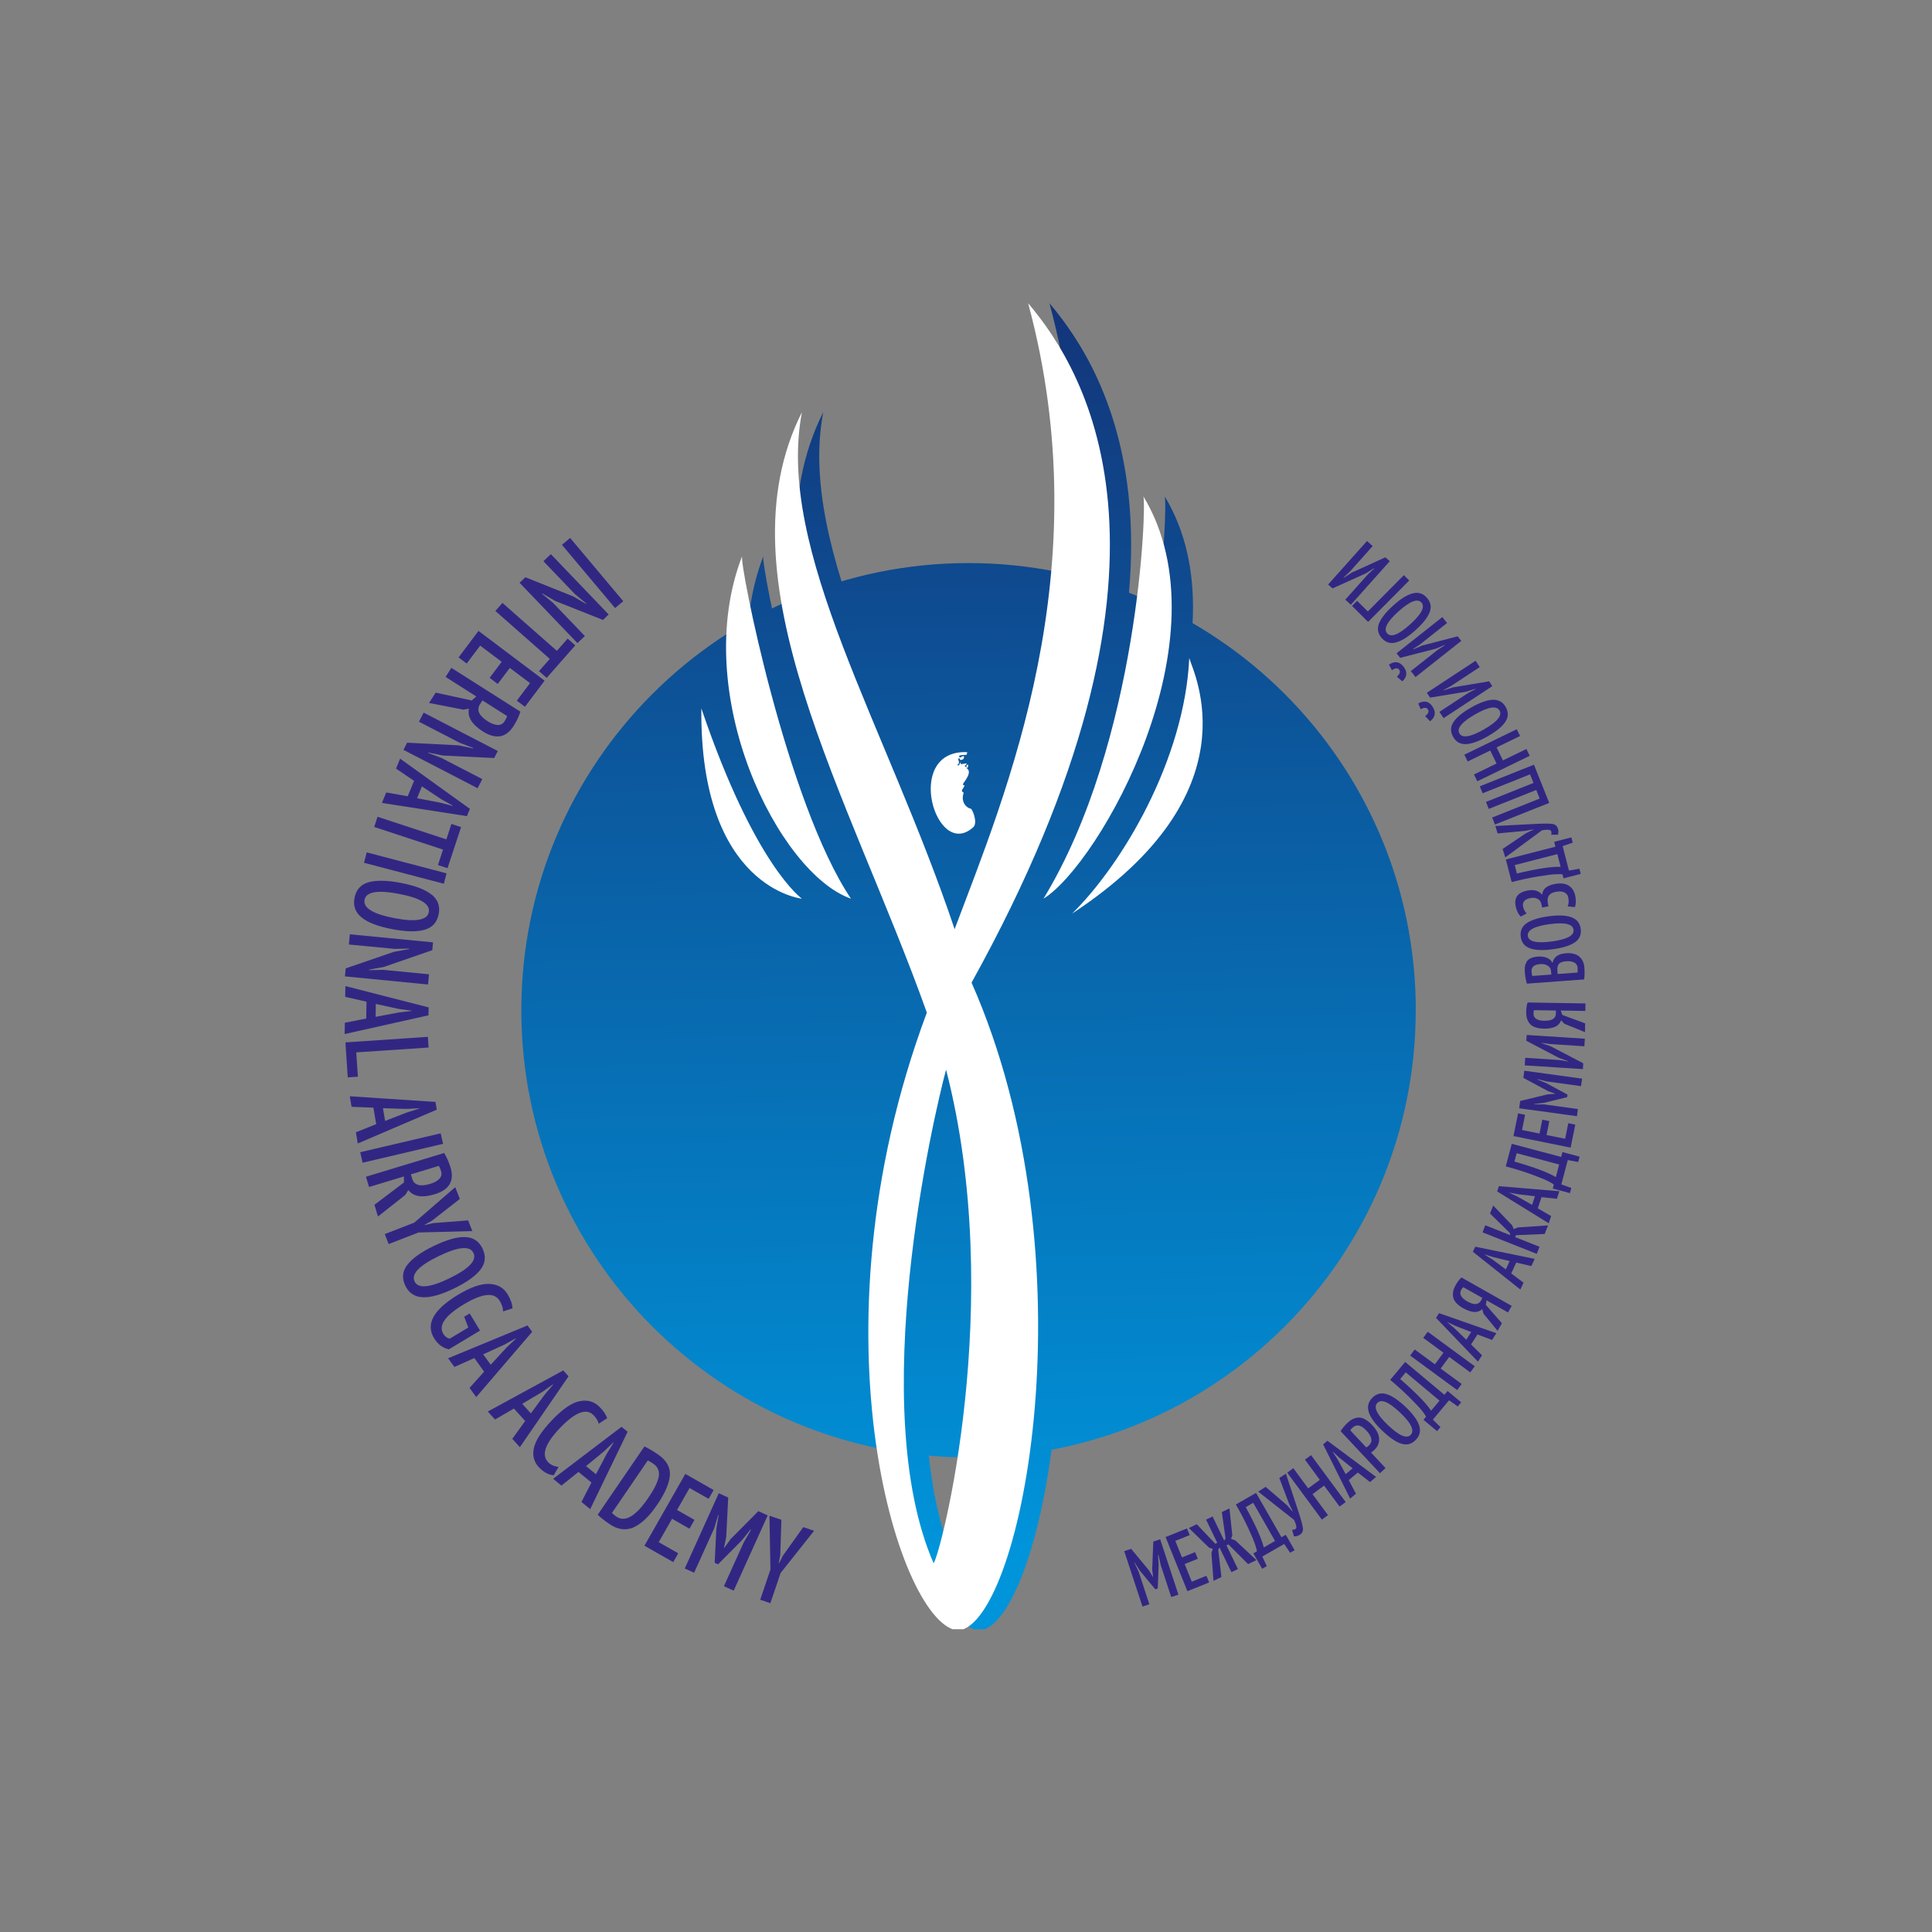 <?xml version="1.0" encoding="UTF-8"?> <svg xmlns="http://www.w3.org/2000/svg" width="1166" height="1166" viewBox="0 0 1166 1166" fill="none"><rect x="0" y="0" width="1166" height="1166" fill="#808080" stroke="none"/><g clip-path="url(#clip0_2847_67)"><path fill-rule="evenodd" clip-rule="evenodd" d="M642.623 542.372C700.235 447.93 704.969 303.796 702.874 299.481C754.536 384.956 676.059 521.841 642.623 542.372Z" fill="url(#paint0_linear_2847_67)"></path><path fill-rule="evenodd" clip-rule="evenodd" d="M730.57 397.191C733.084 406.199 770.5 478.601 659.844 551.381C690.43 521.297 727.679 458.196 730.57 397.191Z" fill="url(#paint1_linear_2847_67)"></path><path fill-rule="evenodd" clip-rule="evenodd" d="M594.397 478.684C594.313 477.762 593.182 478.181 593.391 476.883C593.81 475.835 594.732 475.207 594.941 473.95C594.439 473.95 593.894 473.908 594.02 473.07C595.57 470.765 599.844 465.528 595.989 463.517C597.162 463.558 597.036 462.469 597.162 461.547C595.277 461.464 596.701 462.846 595.947 463.056C595.821 462.72 595.528 462.553 595.067 462.679C595.151 461.715 596.198 461.673 596.24 460.709C592.93 460.919 592.344 462.008 592.721 460.039C592.05 460.332 591.548 462.972 590.668 461.589C592.679 460.458 590.835 458.866 591.296 457.776C592.679 457.106 591.715 459.243 593.098 458.572C594.187 458.447 594.732 457.776 594.69 456.561C593.81 455.388 592.302 458.572 591.631 456.31C592.511 455.388 594.774 455.765 596.366 455.472C596.282 454.843 596.492 454.424 596.701 454.047C596.366 453.964 596.073 453.922 595.779 453.922C558.07 453.167 577.763 519.746 600.263 499.215C602.609 497.078 600.849 490.793 599.006 488.153C595.318 487.399 592.763 483.209 594.439 478.642L594.397 478.684Z" fill="url(#paint2_linear_2847_67)"></path><path fill-rule="evenodd" clip-rule="evenodd" d="M460.696 335.639C458.978 340.123 487.553 484.55 526.394 542.371C482.777 527.162 428.643 418.977 460.696 335.639Z" fill="url(#paint3_linear_2847_67)"></path><path d="M633.363 183C676.98 344.522 619.913 478.559 588.992 560.765C547.637 437.581 480.891 332.036 496.855 248.74C446.24 349.257 525.64 480.486 572.232 611.129C498.992 807.05 556.938 983.363 591.631 984.034C630.053 978.293 672.79 759.746 599.215 593.028C738.824 341.129 669.019 225.025 633.363 183ZM576.296 943.433C535.318 849.285 576.212 673.852 583.838 645.57C620.123 786.101 580.486 938.447 576.296 943.433Z" fill="url(#paint4_linear_2847_67)"></path><path fill-rule="evenodd" clip-rule="evenodd" d="M436.101 427.526C468.447 522.805 496.813 542.372 496.813 542.372C496.813 542.372 435.053 536.171 436.101 427.526Z" fill="url(#paint5_linear_2847_67)"></path><path d="M854.424 609.704C854.424 758.782 733.586 879.578 584.508 879.578C435.43 879.578 314.634 758.782 314.634 609.704C314.634 460.625 435.472 339.829 584.55 339.829C733.628 339.829 854.466 460.667 854.466 609.746L854.424 609.704Z" fill="url(#paint6_linear_2847_67)"></path><path fill-rule="evenodd" clip-rule="evenodd" d="M629.76 542.372C687.372 447.93 692.106 303.796 690.011 299.481C741.673 384.956 663.196 521.841 629.76 542.372Z" fill="white"></path><path fill-rule="evenodd" clip-rule="evenodd" d="M717.749 397.191C720.263 406.199 757.679 478.601 647.022 551.381C677.609 521.297 714.858 458.196 717.749 397.191Z" fill="white"></path><path fill-rule="evenodd" clip-rule="evenodd" d="M581.575 478.684C581.491 477.762 580.36 478.181 580.57 476.883C580.989 475.835 581.91 475.207 582.12 473.95C581.575 473.95 581.072 473.908 581.198 473.07C582.748 470.765 587.022 465.528 583.167 463.517C584.341 463.558 584.215 462.469 584.341 461.547C582.455 461.464 583.88 462.846 583.125 463.056C583 462.72 582.706 462.553 582.246 462.679C582.329 461.715 583.335 461.673 583.419 460.709C580.109 460.919 579.522 462.008 579.899 460.039C579.229 460.332 578.726 462.972 577.804 461.589C579.815 460.458 577.972 458.866 578.433 457.776C579.774 457.106 578.852 459.243 580.234 458.572C581.324 458.447 581.868 457.776 581.827 456.561C580.947 455.388 579.438 458.572 578.768 456.31C579.606 455.388 581.91 455.765 583.503 455.472C583.419 454.843 583.628 454.424 583.838 454.047C583.503 453.964 583.209 453.922 582.916 453.922C545.206 453.167 564.899 519.746 587.399 499.215C589.746 497.078 587.986 490.793 586.142 488.153C582.455 487.399 579.899 483.209 581.575 478.642V478.684Z" fill="white"></path><path fill-rule="evenodd" clip-rule="evenodd" d="M447.874 335.639C446.156 340.123 474.732 484.55 513.573 542.371C469.955 527.162 415.821 418.977 447.874 335.639Z" fill="white"></path><path d="M620.5 183C664.117 344.522 607.05 478.559 576.129 560.765C534.774 437.581 468.028 332.036 483.992 248.74C433.377 349.257 512.777 480.486 559.369 611.129C486.129 807.05 544.076 983.363 578.768 984.034C617.19 978.293 659.927 759.746 586.352 593.028C726.003 341.129 656.198 225.025 620.5 183ZM563.433 943.433C522.455 849.285 563.349 673.852 570.975 645.57C607.26 786.101 567.623 938.447 563.433 943.433Z" fill="white"></path><path fill-rule="evenodd" clip-rule="evenodd" d="M423.279 427.526C455.626 522.805 483.992 542.372 483.992 542.372C483.992 542.372 422.232 536.171 423.279 427.526Z" fill="white"></path><path d="M700.444 944.187L699.145 938.363L698.894 938.447L699.271 944.313L698.726 958.684L697.26 959.187L688 948.042L684.774 943.056H684.564L687.204 948.545L693.657 968.195L689.508 969.578L678.489 936.142L682.679 934.76L693.489 947.832L695.793 951.729H695.919L695.374 947.162L696.045 930.36L700.193 928.978L711.212 962.413L706.855 963.838L700.402 944.229L700.444 944.187Z" fill="#312783"></path><path d="M703.461 927.637L716.366 922.441L718 926.464L709.327 929.941L713.349 939.913L721.268 936.729L722.902 940.752L714.983 943.936L719.257 954.578L728.098 951.017L729.732 955.039L716.617 960.319L703.461 927.679V927.637Z" fill="#312783"></path><path d="M727.889 917.121L731.827 915.235L738.824 929.732L739.662 928.559L737.4 912.553L742.009 910.333L743.727 926.59L742.972 928.727L745.57 929.69L758.266 941.548L753.238 943.978L741.38 932.079L740.207 932.665L747.12 946.953L743.182 948.838L736.017 934.006L735.221 935.179L737.148 951.771L732.372 954.076L731.115 937.274L731.953 934.802L729.606 933.964L717.498 922.19L722.274 919.886L733.461 931.702L734.634 931.115L727.889 917.162V917.121Z" fill="#312783"></path><path d="M781.436 935.514L778.628 937.107L775.025 931.827L761.827 939.411L764.55 945.193L761.743 946.785L756.422 937.484L758.559 936.269C758.517 935.472 758.14 934.132 757.511 932.204C756.883 930.277 755.542 927.051 753.489 922.609C751.436 918.126 748.922 913.266 745.863 907.986L758.056 900.989L773.391 927.763L775.989 926.255L781.31 935.556L781.436 935.514ZM769.536 930.026L756.338 906.981L751.813 909.579C757.846 920.598 761.492 928.727 762.707 933.922L769.536 929.984V930.026Z" fill="#312783"></path><path d="M776.911 908.615L779.969 912.135L780.137 912.009L778.042 907.735L772.092 891.981L776.073 889.383L783.699 912.512C785.249 917.246 786.129 920.515 786.338 922.232C786.548 923.992 785.919 925.333 784.537 926.213C783.363 926.967 782.19 927.302 780.933 927.218L779.802 923.28C780.598 923.322 781.268 923.154 781.855 922.777C782.735 922.191 782.442 920.389 780.975 917.288L759.355 900.235L763.838 897.344L776.911 908.573V908.615Z" fill="#312783"></path><path d="M799.117 896.589L792.12 901.743L801.464 914.396L797.777 917.12L776.869 888.796L780.556 886.072L789.522 898.265L796.52 893.112L787.553 880.919L791.24 878.195L812.148 906.519L808.461 909.243L799.117 896.589Z" fill="#312783"></path><path d="M819.481 888.713L813.992 893.28L818.349 901.492L814.83 904.425L798.531 871.701L801.129 869.523L830.5 891.352L826.813 894.453L819.481 888.713ZM812.148 889.676L816.338 886.157L808.461 879.872L804.481 876.185L804.355 876.269L807.33 880.836L812.106 889.593L812.148 889.676Z" fill="#312783"></path><path d="M809.09 863.699C810.137 862.023 811.52 860.347 813.279 858.671C814.285 857.749 815.291 856.995 816.296 856.492C817.302 855.989 818.433 855.654 819.648 855.528C820.863 855.403 822.246 855.738 823.671 856.492C825.095 857.246 826.603 858.419 828.112 860.053C830.877 862.986 832.26 865.752 832.344 868.35C832.427 870.947 831.464 873.168 829.536 874.97C828.531 875.891 827.819 876.478 827.441 876.646L836.198 885.989L832.847 889.132L809.048 863.699H809.09ZM814.914 863.238L824.55 873.545C824.969 873.377 825.514 873 826.184 872.372C828.615 870.067 828.112 867.051 824.592 863.322C821.45 859.97 818.726 859.383 816.422 861.52C815.668 862.232 815.165 862.819 814.872 863.238H814.914Z" fill="#312783"></path><path d="M826.143 852.386C825.053 849.117 825.682 846.268 828.07 843.754C830.542 841.156 833.433 840.36 836.743 841.366C840.053 842.372 843.908 844.927 848.224 849.034C852.665 853.224 855.389 856.994 856.478 860.263C857.567 863.531 856.897 866.422 854.509 868.936C852.037 871.534 849.146 872.33 845.835 871.324C842.525 870.319 838.713 867.721 834.397 863.615C829.956 859.425 827.232 855.696 826.143 852.427V852.386ZM851.408 865.919C853.838 863.363 851.701 858.88 844.956 852.511C838.21 846.101 833.643 844.173 831.213 846.729C828.824 849.243 830.961 853.726 837.707 860.137C844.453 866.548 849.02 868.475 851.408 865.961V865.919Z" fill="#312783"></path><path d="M881.827 846.352L879.774 848.824L874.537 845.095L864.774 856.785L869.341 861.268L867.288 863.74L859.076 856.869L860.668 854.983C860.333 854.271 859.537 853.098 858.28 851.505C857.023 849.913 854.676 847.357 851.199 843.88C847.721 840.402 843.657 836.673 839.006 832.776L848.056 821.966L871.729 841.785L873.657 839.48L881.869 846.352H881.827ZM868.754 845.304L848.391 828.251L845.039 832.274C854.509 840.528 860.752 846.896 863.685 851.38L868.754 845.346V845.304Z" fill="#312783"></path><path d="M874.62 818.949L869.466 825.946L882.162 835.248L879.438 838.935L851.073 818.111L853.796 814.424L865.989 823.391L871.142 816.393L858.95 807.427L861.673 803.74L890.039 824.564L887.316 828.251L874.62 818.949Z" fill="#312783"></path><path d="M891.673 805.416L887.819 811.408L894.439 817.944L891.967 821.799L866.659 795.36L868.503 792.511L903.07 804.62L900.472 808.684L891.757 805.416H891.673ZM884.928 808.517L887.902 803.908L878.517 800.262L873.615 797.958L873.531 798.084L877.721 801.561L884.886 808.517H884.928Z" fill="#312783"></path><path d="M912.371 788.112L910.109 792.092L897.162 784.76L896.743 787.525L906.422 798.587L903.824 803.196L895.318 792.847L894.564 790.081C891.924 792.553 888.112 792.344 883.126 789.578C879.69 787.651 877.679 785.514 877.092 783.168C876.505 780.863 876.966 778.349 878.475 775.668C879.69 773.531 880.863 771.981 882.036 770.975L912.33 788.112H912.371ZM885.64 785.472C889.62 787.735 892.302 787.525 893.81 784.928C894.355 783.922 894.606 783.377 894.648 783.335L883.126 776.841C882.749 777.092 882.371 777.595 881.91 778.349C880.486 780.905 881.701 783.252 885.598 785.472H885.64Z" fill="#312783"></path><path d="M915.053 762.092L912.036 768.544L919.494 774.117L917.567 778.265L888.908 755.472L890.332 752.413L926.24 759.745L924.187 764.103L915.095 762.008L915.053 762.092ZM908.81 766.072L911.114 761.086L901.352 758.74L896.156 757.106L896.073 757.232L900.723 760.123L908.768 766.072H908.81Z" fill="#312783"></path><path d="M914.927 745.458L914.467 746.631L929.131 752.455L927.455 756.729L894.732 743.74L896.408 739.466L911.366 745.416L911.198 744.117L899.257 732.385L901.184 727.567L912.623 739.508L913.545 741.771L916.059 740.765L934.285 739.55L932.232 744.746L914.969 745.458H914.927Z" fill="#312783"></path><path d="M930.346 722.455L928.084 729.243L936.128 733.935L934.704 738.293L903.573 719.061L904.62 715.877L941.114 718.935L939.606 723.502L930.346 722.497V722.455ZM924.648 727.148L926.366 721.952L916.394 720.779L911.073 719.773V719.899L915.975 722.245L924.69 727.19L924.648 727.148Z" fill="#312783"></path><path d="M953.307 698.196L952.469 701.296L946.184 700.123L942.288 714.83L948.321 716.967L947.483 720.067L937.134 717.302L937.762 714.914C937.176 714.411 935.961 713.698 934.159 712.777C932.357 711.855 929.131 710.556 924.522 708.838C919.913 707.162 914.676 705.528 908.768 703.936L912.371 690.319L942.204 698.238L942.958 695.305L953.307 698.07V698.196ZM940.989 702.805L915.346 695.975L914.005 701.045C926.073 704.481 934.411 707.623 938.978 710.43L940.989 702.805Z" fill="#312783"></path><path d="M913.42 685.584L916.185 671.925L920.417 672.804L918.573 681.98L929.132 684.117L930.808 675.737L935.04 676.617L933.364 684.997L944.593 687.26L946.478 677.874L950.71 678.754L947.903 692.623L913.378 685.626L913.42 685.584Z" fill="#312783"></path><path d="M933.741 652.735L927.958 651.31V651.562L933.363 653.783L946.017 660.612L945.808 662.162L931.729 665.598L925.863 666.31V666.52H931.855L952.302 669.327L951.715 673.643L916.855 668.866L917.442 664.467L933.908 660.486L938.433 660.151V659.984L934.159 658.475L919.369 650.514L919.956 646.199L954.816 650.975L954.187 655.5L933.741 652.693V652.735Z" fill="#312783"></path><path d="M935.668 630.15L930.514 629.354V629.606L935.877 631.449L955.528 641.715L955.319 645.234L920.207 642.972L920.5 638.405L941.073 639.745L946.226 640.583V640.374L940.821 638.446L921.171 628.139L921.38 624.62L956.492 626.882L956.198 631.449L935.668 630.108V630.15Z" fill="#312783"></path><path d="M956.869 605.556L956.785 610.123L941.911 609.872L942.874 612.511L956.659 617.623L956.576 622.902L944.131 617.874L942.162 615.779C940.989 619.215 937.553 620.891 931.855 620.807C927.916 620.724 925.109 619.844 923.475 618.084C921.841 616.324 921.045 613.894 921.087 610.835C921.087 608.405 921.422 606.436 921.967 605.011L956.785 605.598L956.869 605.556ZM932.106 616.031C936.673 616.115 938.978 614.648 939.02 611.673C939.02 610.542 939.02 609.913 939.02 609.872L925.821 609.662C925.612 610.081 925.486 610.71 925.486 611.589C925.444 614.522 927.665 615.989 932.148 616.073L932.106 616.031Z" fill="#312783"></path><path d="M933.321 577.986C934.955 578.573 936.129 579.536 936.799 580.919H937.05C937.763 577.525 940.444 575.682 945.095 575.304C948.573 575.053 951.212 575.723 953.098 577.274C954.941 578.866 955.989 581.045 956.198 583.894C956.408 586.994 956.366 589.425 956.031 591.101L921.506 593.656C920.835 591.478 920.416 589.131 920.249 586.659C920.165 585.36 920.207 584.229 920.332 583.265C920.458 582.302 920.835 581.38 921.338 580.458C921.841 579.578 922.679 578.866 923.81 578.321C924.941 577.777 926.366 577.441 928.084 577.316C929.969 577.19 931.771 577.399 933.363 577.944L933.321 577.986ZM936.129 586.659C936.045 585.779 935.919 585.067 935.71 584.48C935.207 583.601 934.411 582.93 933.321 582.427C932.232 581.925 930.975 581.757 929.592 581.841C925.905 582.134 924.145 583.559 924.313 586.198C924.397 587.581 924.564 588.545 924.774 589.006L936.254 588.168L936.129 586.659ZM950.123 580.961C948.908 580.249 947.358 579.997 945.388 580.123C943.084 580.29 941.575 580.835 940.821 581.757C940.067 582.679 939.774 583.936 939.899 585.444L940.067 587.832L952.008 586.953C952.176 586.45 952.176 585.444 952.092 583.978C952.008 582.637 951.338 581.631 950.165 580.919L950.123 580.961Z" fill="#312783"></path><path d="M923.349 572.33C920.123 571.157 918.28 568.853 917.819 565.417C917.316 561.855 918.531 559.09 921.38 557.163C924.229 555.193 928.629 553.811 934.536 553.015C940.57 552.177 945.221 552.386 948.447 553.601C951.673 554.816 953.517 557.121 953.978 560.515C954.481 564.076 953.266 566.799 950.416 568.769C947.567 570.696 943.168 572.079 937.26 572.875C931.226 573.713 926.576 573.503 923.349 572.33ZM949.662 561.101C949.201 557.623 944.341 556.492 935.165 557.749C925.989 559.006 921.59 561.353 922.092 564.872C922.553 568.308 927.414 569.439 936.59 568.182C945.766 566.925 950.165 564.579 949.662 561.143V561.101Z" fill="#312783"></path><path d="M934.579 546.981L930.724 547.735L930.514 546.729C930.263 545.431 929.97 544.551 929.676 544.09C929.174 543.21 928.377 542.581 927.288 542.204C926.199 541.785 924.984 541.743 923.685 541.995C920.165 542.665 918.657 544.383 919.201 547.107C919.537 548.741 920.249 550.123 921.338 551.255L917.819 553.182C916.31 551.674 915.263 549.579 914.718 546.855C913.713 541.702 916.059 538.601 921.757 537.47C925.654 536.716 928.587 537.47 930.514 539.816H930.766C931.059 536.548 933.531 534.453 938.224 533.531C941.827 532.819 944.676 533.154 946.771 534.495C948.866 535.836 950.123 537.847 950.668 540.528C951.213 543.378 951.171 545.682 950.5 547.442L946.143 547.023C946.771 545.514 946.897 543.755 946.478 541.66C946.185 540.193 945.389 539.188 944.09 538.559C942.791 537.931 941.031 537.847 938.894 538.266C937.009 538.643 935.71 539.313 934.914 540.319C934.118 541.324 933.866 542.665 934.076 544.341C934.076 544.467 934.118 544.676 934.16 544.928C934.16 545.179 934.243 545.473 934.285 545.724L934.537 546.939L934.579 546.981Z" fill="#312783"></path><path d="M948.363 505.458L949.159 508.558L943.084 510.653L946.896 525.402L953.223 524.313L954.019 527.413L943.628 530.095L943 527.706C942.246 527.539 940.821 527.539 938.81 527.623C936.757 527.706 933.321 528.167 928.461 528.921C923.6 529.718 918.237 530.849 912.329 532.357L908.81 518.698L938.726 510.989L937.972 508.056L948.363 505.374V505.458ZM939.899 515.472L914.173 522.092L915.472 527.162C927.707 524.271 936.505 522.93 941.868 523.139L939.899 515.472Z" fill="#312783"></path><path d="M921.17 502.777L925.36 500.724V500.514L920.626 501.436L903.866 502.986L902.441 498.503L926.743 497.246C931.729 496.995 935.081 496.995 936.841 497.246C938.6 497.498 939.69 498.461 940.234 500.053C940.653 501.352 940.653 502.609 940.234 503.782H936.128C936.38 503.07 936.422 502.358 936.17 501.687C935.835 500.682 934.033 500.514 930.639 501.101L908.475 517.442L906.841 512.372L921.128 502.735L921.17 502.777Z" fill="#312783"></path><path d="M934.913 484.592L902.232 497.623L900.556 493.391L929.215 481.952L927.162 476.757L898.503 488.195L896.827 483.963L925.486 472.525L923.433 467.329L894.774 478.768L893.098 474.536L925.779 461.505L934.997 484.592H934.913Z" fill="#312783"></path><path d="M903.238 451.073L907.05 458.908L921.213 452.037L923.224 456.143L891.59 471.52L889.578 467.414L903.196 460.794L899.383 452.959L885.766 459.579L883.754 455.473L915.388 440.095L917.4 444.202L903.238 451.073Z" fill="#312783"></path><path d="M884.718 449.103C881.282 449.187 878.726 447.762 877.009 444.746C875.249 441.645 875.291 438.628 877.218 435.737C879.145 432.846 882.707 429.913 887.902 426.98C893.224 423.963 897.581 422.413 901.017 422.329C904.453 422.246 907.05 423.712 908.726 426.687C910.486 429.829 910.402 432.804 908.475 435.695C906.548 438.586 902.986 441.477 897.791 444.41C892.469 447.427 888.112 448.977 884.676 449.103H884.718ZM904.997 428.824C903.238 425.765 898.335 426.519 890.291 431.128C882.204 435.737 879.062 439.55 880.78 442.609C882.497 445.625 887.4 444.871 895.486 440.262C903.573 435.653 906.757 431.84 904.997 428.824Z" fill="#312783"></path><path d="M860.081 432.218C862.05 430.751 862.595 429.369 861.757 428.112C860.961 426.897 859.494 426.855 857.399 428.028L855.933 424.508C859.578 422.581 862.427 423.21 864.522 426.394C866.785 429.83 866.324 432.805 863.098 435.319L860.123 432.218H860.081ZM875.919 413.908L871.352 416.38L871.478 416.589L876.883 414.83L898.712 411.184L900.64 414.117L871.226 433.433L868.712 429.62L885.933 418.307L890.542 415.877L890.416 415.71L884.927 417.427L863.056 421.031L861.128 418.098L890.542 398.782L893.056 402.595L875.877 413.908H875.919Z" fill="#312783"></path><path d="M843.07 408.377C844.872 406.743 845.332 405.318 844.411 404.145C843.489 402.972 842.022 403.097 840.053 404.48L838.251 401.086C841.729 398.866 844.62 399.243 846.967 402.218C849.522 405.444 849.313 408.461 846.338 411.226L843.07 408.419V408.377ZM857.232 388.768L852.874 391.617L853.042 391.826L858.279 389.606L879.732 384.033L881.911 386.799L854.299 408.628L851.45 405.025L867.623 392.245L871.981 389.438L871.855 389.271L866.534 391.491L845.039 397.022L842.86 394.257L870.472 372.427L873.321 376.03L857.19 388.768H857.232Z" fill="#312783"></path><path d="M842.441 387.763C839.131 388.601 836.282 387.763 833.977 385.165C831.589 382.483 831.002 379.55 832.259 376.324C833.516 373.098 836.366 369.453 840.807 365.472C845.332 361.366 849.271 358.936 852.623 358.098C855.975 357.26 858.782 358.098 861.086 360.696C863.474 363.377 864.061 366.31 862.804 369.536C861.547 372.763 858.698 376.366 854.257 380.346C849.732 384.453 845.793 386.883 842.483 387.721L842.441 387.763ZM857.86 363.629C855.514 361.031 850.863 362.833 843.991 369.034C837.078 375.235 834.815 379.676 837.204 382.274C839.55 384.872 844.159 383.028 851.03 376.827C857.944 370.584 860.206 366.184 857.86 363.629Z" fill="#312783"></path><path d="M819.062 362.623L825.514 369.033L847.26 347.12L850.486 350.346L825.682 375.318L815.961 365.681L819.02 362.623H819.062Z" fill="#312783"></path><path d="M814.746 344.899L810.975 348.461L811.143 348.629L815.919 345.528L836.115 336.352L838.754 338.698L815.291 364.969L811.897 361.911L825.64 346.534L829.453 343.014L829.285 342.888L824.425 345.989L804.187 355.123L801.548 352.777L825.011 326.506L828.447 329.564L814.746 344.899Z" fill="#312783"></path><path d="M376.143 362.833L371.199 366.981L339.146 328.81L344.09 324.662L376.143 362.833Z" fill="#312783"></path><path d="M345.681 359.774L353.642 364.467L353.852 364.258L347.064 358.643L327.958 338.699L332.441 334.425L367.343 370.836L363.908 374.146L335.081 362.707L327.371 358.182L327.162 358.392L333.74 363.797L352.972 383.867L348.489 388.14L313.586 351.73L317.064 348.378L345.681 359.816V359.774Z" fill="#312783"></path><path d="M325.318 405.026L331.813 397.652L298.964 368.741L303.237 363.881L336.086 392.791L342.581 385.417L347.19 389.481L329.927 409.132L325.318 405.068V405.026Z" fill="#312783"></path><path d="M328.67 410.807L316.813 426.561L311.911 422.874L319.872 412.273L307.679 403.097L300.388 412.776L295.486 409.089L302.777 399.41L289.788 389.648L281.659 400.458L276.757 396.77L288.782 380.765L328.629 410.765L328.67 410.807Z" fill="#312783"></path><path d="M314.048 429.578C313.084 432.511 311.743 435.36 309.983 438.126C305.416 445.291 299.257 446.38 291.422 441.436C284.802 437.246 281.995 432.679 283 427.735L279.606 428.279L258.95 424.257L262.93 418.014L284.718 422.749L287.441 420.318L268.922 408.545L272.4 403.056L314.048 429.494V429.578ZM306.003 432.134L291.171 422.707L289.662 425.053C287.483 428.489 289.034 431.925 294.355 435.318C296.534 436.701 298.503 437.413 300.305 437.539C302.106 437.623 303.489 436.911 304.495 435.36C305.333 434.02 305.835 432.972 306.003 432.176V432.134Z" fill="#312783"></path><path d="M276.422 449.774L285.472 451.659L285.598 451.408L277.385 448.265L252.832 435.57L255.682 430.081L300.43 453.251L298.251 457.483L267.288 455.975L258.531 454.173L258.405 454.424L266.408 457.441L291.087 470.22L288.237 475.709L243.489 452.539L245.709 448.223L276.464 449.815L276.422 449.774Z" fill="#312783"></path><path d="M246.045 480.612L249.899 471.269L239.006 463.852L241.478 457.861L283.587 488.154L281.785 492.554L230.5 484.593L233.098 478.266L246.087 480.57L246.045 480.612ZM254.634 474.579L251.701 481.744L265.696 484.425L273.112 486.394L273.196 486.185L266.408 482.414L254.592 474.579H254.634Z" fill="#312783"></path><path d="M264.313 522.092L267.371 512.749L225.849 499.089L227.86 492.93L269.383 506.589L272.441 497.246L278.265 499.173L270.095 523.978L264.271 522.05L264.313 522.092Z" fill="#312783"></path><path d="M269.508 527.078L267.874 533.363L219.69 520.71L221.324 514.425L269.508 527.078Z" fill="#312783"></path><path d="M260.458 539.857C264.271 542.916 265.696 546.855 264.774 551.631C263.81 556.617 260.961 559.801 256.226 561.142C251.492 562.483 244.997 562.357 236.659 560.765C228.154 559.131 222.036 556.785 218.265 553.726C214.495 550.667 213.028 546.729 213.95 541.91C214.913 536.924 217.763 533.782 222.455 532.441C227.19 531.142 233.684 531.268 241.981 532.86C250.486 534.494 256.603 536.841 260.374 539.857H260.458ZM220.025 543.042C219.103 547.944 225.095 551.631 238 554.103C250.905 556.575 257.86 555.36 258.782 550.458C259.704 545.598 253.712 541.952 240.807 539.48C227.902 537.008 220.947 538.181 220.025 543.042Z" fill="#312783"></path><path d="M237.791 574.425L246.883 572.791V572.498L238.084 572.665L210.556 570.026L211.143 563.866L261.338 568.727L260.877 573.461L231.548 583.601L222.749 585.193V585.487L231.254 585.319L258.908 588.001L258.321 594.16L208.168 589.258L208.629 584.439L237.791 574.425Z" fill="#312783"></path><path d="M221.031 614.648L221.198 604.55L208.335 601.617L208.461 595.123L258.698 607.986L258.615 612.763L208 624.076L208.126 617.246L221.073 614.69L221.031 614.648ZM226.813 605.933L226.687 613.685L240.682 611.045L248.307 610.165V609.955L240.64 608.908L226.813 605.891V605.933Z" fill="#312783"></path><path d="M209.886 650.221L208.461 629.104L258.237 625.752L258.656 632.204L214.997 635.137L216.003 649.802L209.886 650.221Z" fill="#312783"></path><path d="M227.064 678.461L225.346 668.489L212.19 667.986L211.1 661.617L262.804 665.011L263.6 669.704L215.919 690.109L214.788 683.363L227.022 678.461H227.064ZM231.128 668.824L232.427 676.491L245.709 671.338L253.042 669.075V668.866L245.249 669.243L231.086 668.824H231.128Z" fill="#312783"></path><path d="M265.947 683.992L267.413 690.319L218.852 701.715L217.385 695.388L265.947 683.992Z" fill="#312783"></path><path d="M268.084 695.892C269.676 698.531 270.933 701.422 271.896 704.565C274.369 712.693 271.142 718.098 262.301 720.78C254.801 723.042 249.522 722.204 246.422 718.224L244.62 721.157L228.112 734.188L225.975 727.107L243.782 713.657V710.012L222.748 716.38L220.863 710.179L268.084 695.85V695.892ZM264.815 703.643L247.972 708.755L248.768 711.394C249.941 715.291 253.586 716.338 259.62 714.495C262.092 713.741 263.936 712.735 265.151 711.436C266.408 710.137 266.743 708.629 266.198 706.827C265.737 705.319 265.276 704.271 264.774 703.601L264.815 703.643Z" fill="#312783"></path><path d="M250.151 737.791L274.746 716.464L277.511 723.587L260.668 736.743L256.31 739.131L256.394 739.341L261.38 738.168L282.539 736.534L285.053 742.986L252.581 743.824L234.564 750.821L232.218 744.788L250.151 737.833V737.791Z" fill="#312783"></path><path d="M280.696 746.59C285.556 746.757 289.075 749.062 291.17 753.461C293.391 758.028 293.014 762.26 290.039 766.157C287.064 770.053 281.743 773.866 274.159 777.553C266.408 781.324 260.081 783.126 255.179 782.917C250.318 782.707 246.799 780.445 244.662 776.045C242.441 771.478 242.818 767.246 245.835 763.35C248.81 759.453 254.131 755.682 261.715 751.995C269.508 748.224 275.793 746.422 280.654 746.59H280.696ZM250.193 773.364C252.372 777.847 259.369 777.218 271.226 771.478C283.042 765.738 287.902 760.626 285.724 756.143C283.545 751.702 276.589 752.372 264.732 758.112C252.874 763.852 248.056 768.964 250.235 773.405L250.193 773.364Z" fill="#312783"></path><path d="M283.461 792.679L289.704 803.029L270.933 814.341C267.204 813.545 264.187 811.283 261.924 807.554C256.813 799.048 261.631 790.375 276.38 781.45C284.005 776.841 290.332 774.663 295.318 774.872C300.304 775.082 303.991 777.177 306.38 781.157C308.181 784.174 309.187 786.981 309.313 789.621L303.614 791.464C303.614 789.411 302.902 787.274 301.561 785.054C298.335 779.733 291.128 780.445 279.857 787.233C268.586 794.02 264.48 799.928 267.539 804.998C268.503 806.59 269.76 807.554 271.394 807.931L282.623 801.185L280.151 794.691L283.503 792.679H283.461Z" fill="#312783"></path><path d="M292.176 827.832L286.268 819.62L274.243 824.983L270.43 819.745L318.363 799.927L321.171 803.782L287.4 843.167L283.377 837.637L292.176 827.832ZM291.59 817.357L296.157 823.642L305.793 813.167L311.366 807.888L311.24 807.72L304.453 811.491L291.548 817.399L291.59 817.357Z" fill="#312783"></path><path d="M316.939 857.58L310.151 850.08L298.754 856.7L294.397 851.882L339.941 827.077L343.126 830.639L313.754 873.418L309.187 868.348L316.897 857.664L316.939 857.58ZM315.179 847.231L320.374 853.013L328.838 841.533L333.824 835.667L333.698 835.499L327.371 839.982L315.179 847.231Z" fill="#312783"></path><path d="M334.285 890.303C331.645 890.303 328.838 888.963 325.905 886.197C322.469 882.929 321.212 878.949 322.134 874.256C323.056 869.563 326.701 863.865 333.028 857.203C339.396 850.499 344.969 846.644 349.662 845.68C354.355 844.675 358.335 845.722 361.561 848.823C363.95 851.127 365.584 853.474 366.422 855.904L361.352 859.256C360.807 857.287 359.676 855.485 357.958 853.851C353.642 849.745 346.938 852.426 337.846 861.937C328.796 871.449 326.533 878.404 331.1 882.761C332.609 884.186 334.62 885.066 337.092 885.317L334.201 890.345L334.285 890.303Z" fill="#312783"></path><path d="M356.952 894.746L349.117 888.335L338.852 896.589L333.824 892.483L375.095 861.1L378.782 864.117L356.198 910.793L350.919 906.477L356.952 894.746ZM353.684 884.815L359.676 889.718L366.338 877.106L370.402 870.57L370.235 870.444L364.662 875.807L353.726 884.774L353.684 884.815Z" fill="#312783"></path><path d="M388.88 872.958C391.142 873.964 393.866 875.598 397.134 877.818C402.288 881.338 404.634 885.528 404.299 890.388C403.922 895.249 401.408 901.114 396.715 907.986C394.578 911.128 392.483 913.768 390.43 915.863C388.377 918 386.114 919.76 383.684 921.142C381.254 922.525 378.698 923.112 375.975 922.902C373.293 922.693 370.57 921.687 367.846 919.802C364.829 917.749 362.441 915.863 360.723 914.187L388.922 872.958H388.88ZM390.975 881.38L369.313 913.098C369.774 913.642 370.653 914.355 372.036 915.318C377.232 918.88 383.642 915.151 391.184 904.089C392.776 901.743 394.075 899.648 395.039 897.846C396.003 896.045 396.757 894.159 397.301 892.274C397.846 890.388 397.846 888.67 397.301 887.162C396.799 885.654 395.751 884.355 394.159 883.307C392.693 882.302 391.645 881.715 390.933 881.464L390.975 881.38Z" fill="#312783"></path><path d="M413.559 889.508L430.696 899.271L427.679 904.592L416.157 898.056L408.615 911.296L419.131 917.288L416.115 922.609L405.598 916.617L397.553 930.737L409.327 937.441L406.31 942.763L388.922 932.874L413.601 889.55L413.559 889.508Z" fill="#312783"></path><path d="M449.005 930.612L453.237 923.321L452.902 923.154L447.707 929.648L433.335 944.103L431.324 943.181L432.329 922.693L433.712 914.397L433.461 914.271L430.989 922.483L418.922 949.173L413.265 946.617L433.796 901.198L439.494 903.796L438.279 927.762L436.938 934.047L437.148 934.131L440.919 928.894L457.679 912.008L463.335 914.564L442.804 959.983L436.897 957.302L448.964 930.612H449.005Z" fill="#312783"></path><path d="M464.969 947.287L464.383 914.773L471.589 917.204L470.919 938.53L469.955 943.391L470.165 943.475L472.469 938.908L484.788 921.645L491.324 923.866L471.128 949.299L464.927 967.567L458.81 965.472L464.969 947.246V947.287Z" fill="#312783"></path></g><defs><linearGradient id="paint0_linear_2847_67" x1="689.341" y1="933.713" x2="676.771" y2="183.713" gradientUnits="userSpaceOnUse"><stop stop-color="#0094DA"></stop><stop offset="1" stop-color="#13357A"></stop></linearGradient><linearGradient id="paint1_linear_2847_67" x1="706.604" y1="933.42" x2="694.034" y2="183.42" gradientUnits="userSpaceOnUse"><stop stop-color="#0094DA"></stop><stop offset="1" stop-color="#13357A"></stop></linearGradient><linearGradient id="paint2_linear_2847_67" x1="595.486" y1="935.304" x2="582.916" y2="185.262" gradientUnits="userSpaceOnUse"><stop stop-color="#0094DA"></stop><stop offset="1" stop-color="#13357A"></stop></linearGradient><linearGradient id="paint3_linear_2847_67" x1="496.562" y1="936.938" x2="483.992" y2="186.938" gradientUnits="userSpaceOnUse"><stop stop-color="#0094DA"></stop><stop offset="1" stop-color="#13357A"></stop></linearGradient><linearGradient id="paint4_linear_2847_67" x1="591.841" y1="935.346" x2="579.271" y2="185.346" gradientUnits="userSpaceOnUse"><stop stop-color="#0094DA"></stop><stop offset="1" stop-color="#13357A"></stop></linearGradient><linearGradient id="paint5_linear_2847_67" x1="474.02" y1="937.316" x2="461.45" y2="187.316" gradientUnits="userSpaceOnUse"><stop stop-color="#0094DA"></stop><stop offset="1" stop-color="#13357A"></stop></linearGradient><linearGradient id="paint6_linear_2847_67" x1="589.997" y1="935.388" x2="577.427" y2="185.388" gradientUnits="userSpaceOnUse"><stop stop-color="#0094DA"></stop><stop offset="1" stop-color="#13357A"></stop></linearGradient><clipPath id="clip0_2847_67"><rect width="750" height="800.279" fill="white" transform="translate(208 183)"></rect></clipPath></defs></svg> 